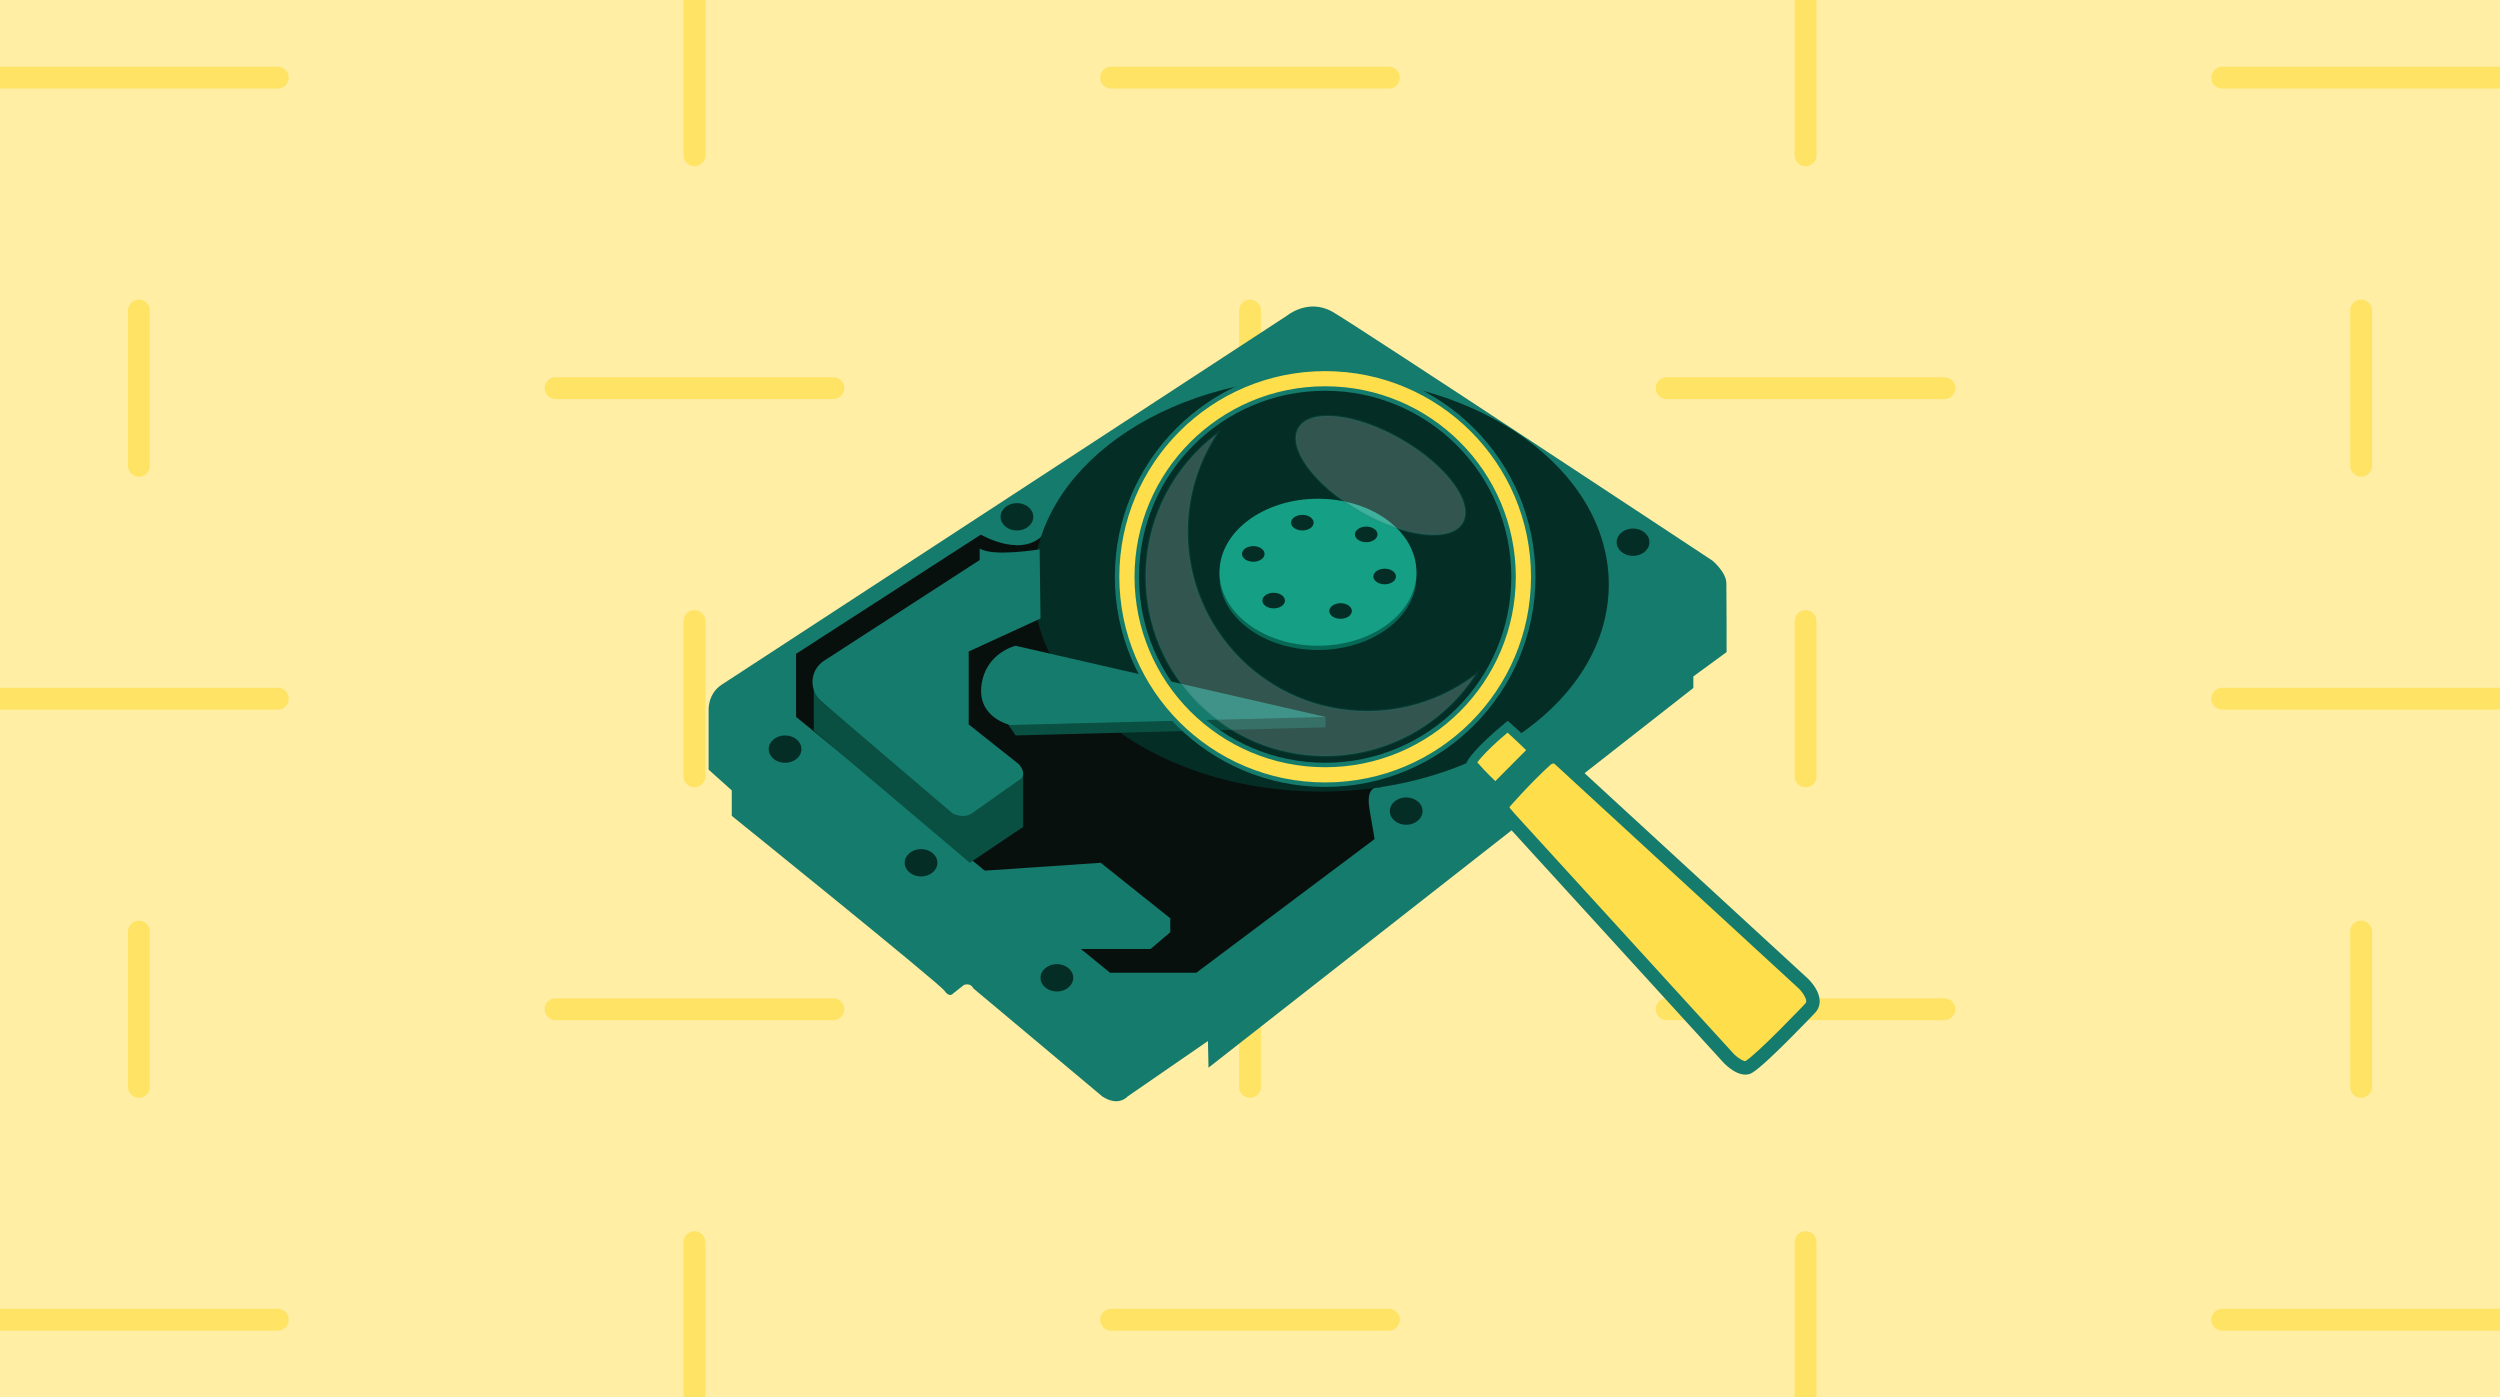 <svg xmlns="http://www.w3.org/2000/svg" width="458" height="256" viewBox="0 0 458 256" fill="none"><rect x="0" y="0" width="458" height="256" fill="#808080" stroke="none"/><g clip-path="url(#clip0_357_149)"><rect width="458" height="256" fill="white"></rect><rect width="458" height="256" fill="#FFDE4A" fill-opacity="0.5"></rect><path d="M0 14.222H50.889M101.778 71.111H152.667M127.222 0V28.444M25.444 56.889V85.333M203.556 14.222H254.444M305.333 71.111H356.222M330.778 0V28.444M229 56.889V85.333M407.111 14.222H458M432.556 56.889V85.333M0 128H50.889M101.778 184.889H152.667M127.222 113.778V142.222M25.444 170.667V199.111M203.556 128H254.444M305.333 184.889H356.222M330.778 113.778V142.222M229 170.667V199.111M407.111 128H458M432.556 170.667V199.111M0 241.778H50.889M127.222 227.556V256M203.556 241.778H254.444M330.778 227.556V256M407.111 241.778H458" stroke="#FFDE4A" stroke-opacity="0.7" stroke-width="4" stroke-linecap="round" stroke-linejoin="round"></path><path d="M129.816 140.99V130.176C129.816 130.176 129.602 127.102 132.258 125.405C134.915 123.709 235.725 57.862 235.725 57.862C235.725 57.862 239.653 54.575 244.11 57.118C248.568 59.661 313.726 102.713 313.726 102.713C313.726 102.713 316.234 104.788 316.271 106.846C316.312 109.073 316.312 119.464 316.312 119.464L310.222 123.918V126.038L221.399 195.595L221.292 190.718L206.541 200.895C206.541 200.895 204.95 202.806 201.977 200.895L178.311 181.067C178.311 181.067 177.887 180.007 176.613 180.43L174.598 182.02C174.598 182.02 173.96 182.866 173.006 181.49C172.052 180.113 134.06 149.466 134.06 149.466V144.803L129.816 140.99Z" fill="#157B6C"></path><path d="M292.819 107.27C292.819 87.593 269.968 71.643 241.775 71.643C218.759 71.643 199.3 82.276 192.934 96.891C192.346 96.858 191.918 96.985 191.684 97.302C187.757 102.709 179.693 97.939 179.693 97.939L145.841 119.781V131.339L203.358 178.203H219.17L251.829 153.711C251.829 153.711 251.747 153.181 250.9 148.304C250.052 143.426 252.914 144.273 252.914 144.273L253.63 141.927C276.103 138.2 292.819 124.099 292.819 107.27Z" fill="#08100E"></path><path d="M149.086 126.408V133.886L177.678 158.062L187.44 151.488V141.894L170.354 137.703L156.241 124.99L149.086 126.408Z" fill="#094F42"></path><path d="M242.017 145.021C271.128 145.021 294.727 128.034 294.727 107.081C294.727 86.127 271.128 69.14 242.017 69.14C212.906 69.14 189.307 86.127 189.307 107.081C189.307 128.034 212.906 145.021 242.017 145.021Z" fill="#042D25"></path><path d="M177.994 149.047L186.696 142.896C186.696 142.896 188.394 142.153 186.696 140.033L177.464 132.715V119.353L190.623 113.309L190.463 100.638C190.463 100.638 181.815 102.068 179.479 100.478V102.598L150.961 121.054C148.473 122.665 148.103 126.203 150.266 128.232C150.295 128.257 150.323 128.286 150.352 128.31C153.272 130.961 174.548 149.039 174.548 149.039C174.548 149.039 176.456 150.054 177.994 149.047Z" fill="#157B6C"></path><path d="M179.8 159.545L201.66 158.062L214.396 168.239V170.782L210.785 173.86H197.523L179.8 159.545Z" fill="#157B6C"></path><path d="M184.043 131.766L186.062 134.732L242.835 133.249V131.338L207.392 128.479L191.26 129.333L184.043 131.766Z" fill="#094F42"></path><path d="M185.104 132.826L242.835 131.343L186.062 118.302C186.062 118.302 180.544 119.575 179.8 125.566C179.055 131.552 185.104 132.826 185.104 132.826Z" fill="#157B6C"></path><path d="M241.454 119.078C251.417 119.078 259.494 113.05 259.494 105.614C259.494 98.177 251.417 92.149 241.454 92.149C231.49 92.149 223.414 98.177 223.414 105.614C223.414 113.05 231.49 119.078 241.454 119.078Z" fill="#066956"></path><path d="M241.454 118.297C251.417 118.297 259.494 112.269 259.494 104.833C259.494 97.397 251.417 91.369 241.454 91.369C231.49 91.369 223.414 97.397 223.414 104.833C223.414 112.269 231.49 118.297 241.454 118.297Z" fill="#15A086"></path><path d="M229.598 102.91C230.741 102.91 231.667 102.27 231.667 101.48C231.667 100.69 230.741 100.05 229.598 100.05C228.456 100.05 227.53 100.69 227.53 101.48C227.53 102.27 228.456 102.91 229.598 102.91Z" fill="#042D25"></path><path d="M233.336 111.456C234.479 111.456 235.405 110.816 235.405 110.027C235.405 109.237 234.479 108.597 233.336 108.597C232.194 108.597 231.268 109.237 231.268 110.027C231.268 110.816 232.194 111.456 233.336 111.456Z" fill="#042D25"></path><path d="M245.595 113.367C246.737 113.367 247.663 112.727 247.663 111.937C247.663 111.147 246.737 110.507 245.595 110.507C244.452 110.507 243.526 111.147 243.526 111.937C243.526 112.727 244.452 113.367 245.595 113.367Z" fill="#042D25"></path><path d="M253.671 107.044C254.813 107.044 255.74 106.403 255.74 105.614C255.74 104.824 254.813 104.184 253.671 104.184C252.529 104.184 251.603 104.824 251.603 105.614C251.603 106.403 252.529 107.044 253.671 107.044Z" fill="#042D25"></path><path d="M250.291 99.331C251.433 99.331 252.359 98.691 252.359 97.901C252.359 97.112 251.433 96.472 250.291 96.472C249.149 96.472 248.222 97.112 248.222 97.901C248.222 98.691 249.149 99.331 250.291 99.331Z" fill="#042D25"></path><path d="M238.592 97.182C239.734 97.182 240.66 96.542 240.66 95.753C240.66 94.963 239.734 94.323 238.592 94.323C237.449 94.323 236.523 94.963 236.523 95.753C236.523 96.542 237.449 97.182 238.592 97.182Z" fill="#042D25"></path><path d="M143.826 139.745C145.482 139.745 146.824 138.623 146.824 137.239C146.824 135.855 145.482 134.732 143.826 134.732C142.17 134.732 140.828 135.855 140.828 137.239C140.828 138.623 142.17 139.745 143.826 139.745Z" fill="#042D25"></path><path d="M168.738 160.568C170.393 160.568 171.736 159.446 171.736 158.062C171.736 156.678 170.393 155.555 168.738 155.555C167.082 155.555 165.74 156.678 165.74 158.062C165.74 159.446 167.082 160.568 168.738 160.568Z" fill="#042D25"></path><path d="M193.621 181.642C195.276 181.642 196.618 180.52 196.618 179.135C196.618 177.751 195.276 176.629 193.621 176.629C191.965 176.629 190.623 177.751 190.623 179.135C190.623 180.52 191.965 181.642 193.621 181.642Z" fill="#042D25"></path><path d="M257.615 151.102C259.27 151.102 260.613 149.979 260.613 148.595C260.613 147.211 259.27 146.089 257.615 146.089C255.959 146.089 254.617 147.211 254.617 148.595C254.617 149.979 255.959 151.102 257.615 151.102Z" fill="#042D25"></path><path d="M186.305 97.186C187.961 97.186 189.303 96.064 189.303 94.68C189.303 93.296 187.961 92.174 186.305 92.174C184.649 92.174 183.307 93.296 183.307 94.68C183.307 96.064 184.649 97.186 186.305 97.186Z" fill="#042D25"></path><path d="M299.168 101.838C300.824 101.838 302.166 100.715 302.166 99.331C302.166 97.947 300.824 96.825 299.168 96.825C297.513 96.825 296.171 97.947 296.171 99.331C296.171 100.715 297.513 101.838 299.168 101.838Z" fill="#042D25"></path><path d="M242.77 67.579C221.719 67.579 204.65 84.63 204.65 105.667C204.65 126.704 221.715 143.755 242.77 143.755C263.824 143.755 280.89 126.704 280.89 105.667C280.89 84.63 263.824 67.579 242.77 67.579ZM242.77 140.148C223.71 140.148 208.256 124.707 208.256 105.663C208.256 86.619 223.71 71.178 242.77 71.178C261.83 71.178 277.283 86.619 277.283 105.663C277.283 124.711 261.83 140.148 242.77 140.148Z" fill="#FEDE4A"></path><path fill-rule="evenodd" clip-rule="evenodd" d="M204.238 105.667C204.238 84.403 221.492 67.168 242.77 67.168C264.051 67.168 281.301 84.403 281.301 105.667C281.301 126.931 264.051 144.166 242.77 144.166C221.488 144.166 204.238 126.931 204.238 105.667ZM242.77 67.99C221.946 67.99 205.061 84.857 205.061 105.667C205.061 126.477 221.942 143.344 242.77 143.344C263.597 143.344 280.479 126.477 280.479 105.667C280.479 84.857 263.597 67.99 242.77 67.99ZM242.77 71.589C223.937 71.589 208.667 86.846 208.667 105.663C208.667 124.48 223.937 139.737 242.77 139.737C261.603 139.737 276.872 124.484 276.872 105.663C276.872 86.846 261.603 71.589 242.77 71.589ZM207.845 105.663C207.845 86.392 223.483 70.767 242.77 70.767C262.057 70.767 277.695 86.392 277.695 105.663C277.695 124.938 262.057 140.558 242.77 140.558C223.483 140.558 207.845 124.934 207.845 105.663Z" fill="#157B6C"></path><path opacity="0.2" d="M250.472 130.262C232.316 130.262 217.603 115.557 217.603 97.421C217.603 90.793 219.569 84.63 222.945 79.469C215.021 85.464 209.901 94.968 209.901 105.663C209.901 123.803 224.618 138.504 242.77 138.504C254.292 138.504 264.429 132.579 270.297 123.614C264.786 127.788 257.919 130.262 250.472 130.262Z" fill="#ECF7FA"></path><path opacity="0.2" fill-rule="evenodd" clip-rule="evenodd" d="M223.765 78.592L223.117 79.582C219.762 84.71 217.809 90.835 217.809 97.421C217.809 115.443 232.43 130.057 250.472 130.057C257.873 130.057 264.697 127.599 270.173 123.45L271.119 122.733L270.469 123.726C264.564 132.747 254.364 138.71 242.77 138.71C224.505 138.71 209.695 123.916 209.695 105.663C209.695 94.901 214.847 85.338 222.821 79.306L223.765 78.592ZM222.14 80.362C214.796 86.346 210.107 95.459 210.107 105.663C210.107 123.69 224.732 138.299 242.77 138.299C253.795 138.299 263.544 132.84 269.459 124.48C264.086 128.254 257.538 130.467 250.472 130.467C232.203 130.467 217.397 115.67 217.397 97.421C217.397 91.177 219.131 85.343 222.14 80.362Z" fill="#157B6C"></path><path opacity="0.2" d="M267.967 95.772C270.073 92.128 265.041 85.288 256.73 80.493C248.418 75.698 239.974 74.765 237.868 78.408C235.763 82.051 240.794 88.892 249.106 93.687C257.417 98.481 265.862 99.415 267.967 95.772Z" fill="#ECF7FA"></path><path opacity="0.2" fill-rule="evenodd" clip-rule="evenodd" d="M239.746 85.494C241.759 88.231 245.071 91.122 249.209 93.509C253.346 95.895 257.508 97.316 260.886 97.689C262.576 97.876 264.06 97.8 265.244 97.46C266.426 97.12 267.297 96.521 267.789 95.669C268.282 94.817 268.366 93.764 268.069 92.571C267.772 91.377 267.096 90.055 266.089 88.686C264.076 85.949 260.764 83.058 256.627 80.671C252.49 78.284 248.328 76.864 244.949 76.49C243.259 76.304 241.775 76.38 240.592 76.72C239.409 77.06 238.539 77.659 238.046 78.511C237.554 79.363 237.47 80.415 237.767 81.609C238.064 82.803 238.74 84.125 239.746 85.494ZM237.368 81.708C237.053 80.444 237.13 79.275 237.69 78.305C238.25 77.336 239.225 76.685 240.478 76.325C241.729 75.965 243.271 75.891 244.994 76.082C248.442 76.463 252.658 77.907 256.833 80.315C261.007 82.723 264.366 85.65 266.421 88.442C267.447 89.838 268.154 91.209 268.468 92.472C268.782 93.736 268.706 94.905 268.145 95.874C267.585 96.844 266.61 97.495 265.358 97.855C264.106 98.214 262.565 98.288 260.841 98.098C257.394 97.716 253.177 96.273 249.003 93.865C244.829 91.456 241.469 88.53 239.415 85.737C238.388 84.341 237.682 82.97 237.368 81.708Z" fill="#157B6C"></path><path d="M269.614 139.7C269.614 139.7 270.794 137.6 276.198 133.13C276.198 133.13 279.109 135.727 280.742 137.428L273.961 144.248C273.961 144.248 271.119 141.627 269.614 139.7Z" fill="#FEDE4A"></path><path fill-rule="evenodd" clip-rule="evenodd" d="M276.218 132.046L276.745 132.517L276.198 133.13C276.745 132.517 276.745 132.517 276.745 132.517L276.779 132.547C276.802 132.567 276.834 132.596 276.876 132.633C276.959 132.708 277.08 132.817 277.23 132.953C277.53 133.224 277.948 133.604 278.416 134.038C279.35 134.901 280.501 135.989 281.335 136.859L281.891 137.438L273.985 145.389L273.403 144.852L273.961 144.248C273.403 144.852 273.403 144.852 273.403 144.852L273.394 144.843L273.369 144.82C273.347 144.8 273.315 144.77 273.274 144.731C273.191 144.655 273.073 144.543 272.926 144.403C272.633 144.124 272.226 143.732 271.771 143.278C270.868 142.378 269.751 141.211 268.966 140.205L268.629 139.774L268.897 139.297L269.614 139.7C268.897 139.297 268.897 139.297 268.897 139.296L268.898 139.296L268.899 139.294L268.901 139.29L268.907 139.279C268.912 139.272 268.918 139.262 268.925 139.25C268.939 139.226 268.959 139.194 268.985 139.154C269.037 139.074 269.113 138.962 269.219 138.817C269.432 138.526 269.765 138.103 270.267 137.543C271.269 136.423 272.946 134.753 275.673 132.497L276.218 132.046ZM270.641 139.66C271.324 140.472 272.185 141.369 272.933 142.115C273.318 142.499 273.669 142.839 273.942 143.1L279.586 137.424C278.871 136.712 278.026 135.917 277.299 135.244C276.862 134.839 276.47 134.482 276.177 134.217C273.824 136.199 272.365 137.664 271.493 138.639C271.098 139.079 270.824 139.419 270.641 139.66Z" fill="#157B6C"></path><path d="M276.58 149.91L275.56 148.71C275.56 148.71 275.022 148.049 275.56 147.091C275.56 147.091 279.344 142.711 283.25 139.17C283.25 139.17 284.57 137.97 285.775 139.17L330.405 180.22C330.405 180.22 333.287 182.981 331.606 184.723C331.606 184.723 322.653 194.145 320.371 195.468C320.371 195.468 319.351 196.368 316.826 194.026L276.58 149.91Z" fill="#FEDE4A"></path><path fill-rule="evenodd" clip-rule="evenodd" d="M284.069 140.091C282.155 141.828 280.263 143.776 278.843 145.299C278.133 146.06 277.544 146.711 277.133 147.172C276.928 147.402 276.767 147.584 276.658 147.708C276.633 147.737 276.611 147.763 276.591 147.785C276.54 147.907 276.556 147.966 276.559 147.976C276.559 147.976 276.559 147.976 276.559 147.976C276.56 147.979 276.56 147.981 276.561 147.983L277.507 149.095L317.703 193.156C318.841 194.203 319.483 194.376 319.691 194.401C319.714 194.403 319.732 194.405 319.746 194.405L319.752 194.401C320.184 194.151 321.071 193.414 322.253 192.325C323.395 191.272 324.715 189.983 325.972 188.728C327.227 187.474 328.412 186.26 329.284 185.359C329.72 184.909 330.077 184.537 330.325 184.278C330.393 184.207 330.453 184.145 330.504 184.091C330.546 184.048 330.582 184.01 330.611 183.979L330.709 183.876L330.711 183.875C330.711 183.875 330.711 183.875 331.606 184.723L330.711 183.875L330.714 183.871L330.718 183.867C330.868 183.712 330.91 183.567 330.897 183.367C330.88 183.119 330.77 182.795 330.56 182.422C330.357 182.061 330.103 181.728 329.89 181.478C329.785 181.356 329.696 181.259 329.634 181.194C329.603 181.162 329.58 181.138 329.565 181.124C329.562 181.12 329.559 181.117 329.556 181.115L284.922 140.06L284.904 140.043C284.765 139.904 284.674 139.881 284.64 139.874C284.592 139.865 284.525 139.866 284.429 139.896C284.329 139.927 284.232 139.979 284.153 140.031C284.117 140.055 284.09 140.075 284.076 140.086C284.073 140.088 284.071 140.09 284.069 140.091ZM330.405 180.22C331.258 179.33 331.259 179.331 331.259 179.331L331.26 179.331L331.265 179.336L331.275 179.347C331.284 179.355 331.295 179.366 331.308 179.379C331.335 179.406 331.372 179.443 331.417 179.49C331.506 179.583 331.628 179.716 331.768 179.879C332.043 180.202 332.404 180.668 332.711 181.215C333.012 181.75 333.308 182.443 333.358 183.202C333.412 184.008 333.185 184.86 332.497 185.575C332.496 185.576 332.495 185.578 332.493 185.579L332.398 185.68C332.331 185.75 332.233 185.852 332.108 185.983C331.857 186.244 331.497 186.619 331.058 187.073C330.18 187.98 328.984 189.204 327.716 190.471C326.45 191.736 325.104 193.051 323.926 194.137C322.82 195.156 321.762 196.068 321.053 196.497C321.026 196.515 320.997 196.534 320.965 196.554C320.865 196.615 320.738 196.679 320.584 196.734C320.27 196.845 319.873 196.905 319.4 196.849C318.47 196.738 317.35 196.193 315.987 194.929L315.949 194.894L275.654 150.724L274.612 149.498L274.603 149.488L275.56 148.71C274.603 149.488 274.603 149.487 274.603 149.487L274.602 149.486L274.6 149.483L274.596 149.478L274.587 149.468C274.581 149.46 274.575 149.452 274.568 149.442C274.554 149.424 274.538 149.402 274.52 149.376C274.486 149.326 274.445 149.261 274.402 149.183C274.317 149.027 274.221 148.811 274.158 148.543C274.024 147.979 274.053 147.254 274.485 146.487L274.546 146.379L274.626 146.286L275.56 147.091C274.626 146.286 274.626 146.286 274.626 146.286L274.627 146.285L274.639 146.272L274.673 146.232C274.702 146.198 274.746 146.148 274.803 146.084C274.916 145.955 275.081 145.767 275.292 145.531C275.712 145.06 276.314 144.395 277.038 143.618C278.483 142.068 280.432 140.06 282.421 138.257L283.25 139.17C282.42 138.258 282.421 138.257 282.421 138.257L282.424 138.254L282.428 138.251L282.438 138.242C282.445 138.235 282.454 138.228 282.464 138.219C282.485 138.201 282.511 138.18 282.543 138.155C282.606 138.105 282.691 138.041 282.797 137.971C283.004 137.835 283.312 137.662 283.693 137.543C284.509 137.289 285.638 137.307 286.627 138.278L331.25 179.322L331.258 179.33L330.405 180.22Z" fill="#157B6C"></path></g><defs><clipPath id="clip0_357_149"><rect width="458" height="256" fill="white"></rect></clipPath></defs></svg>